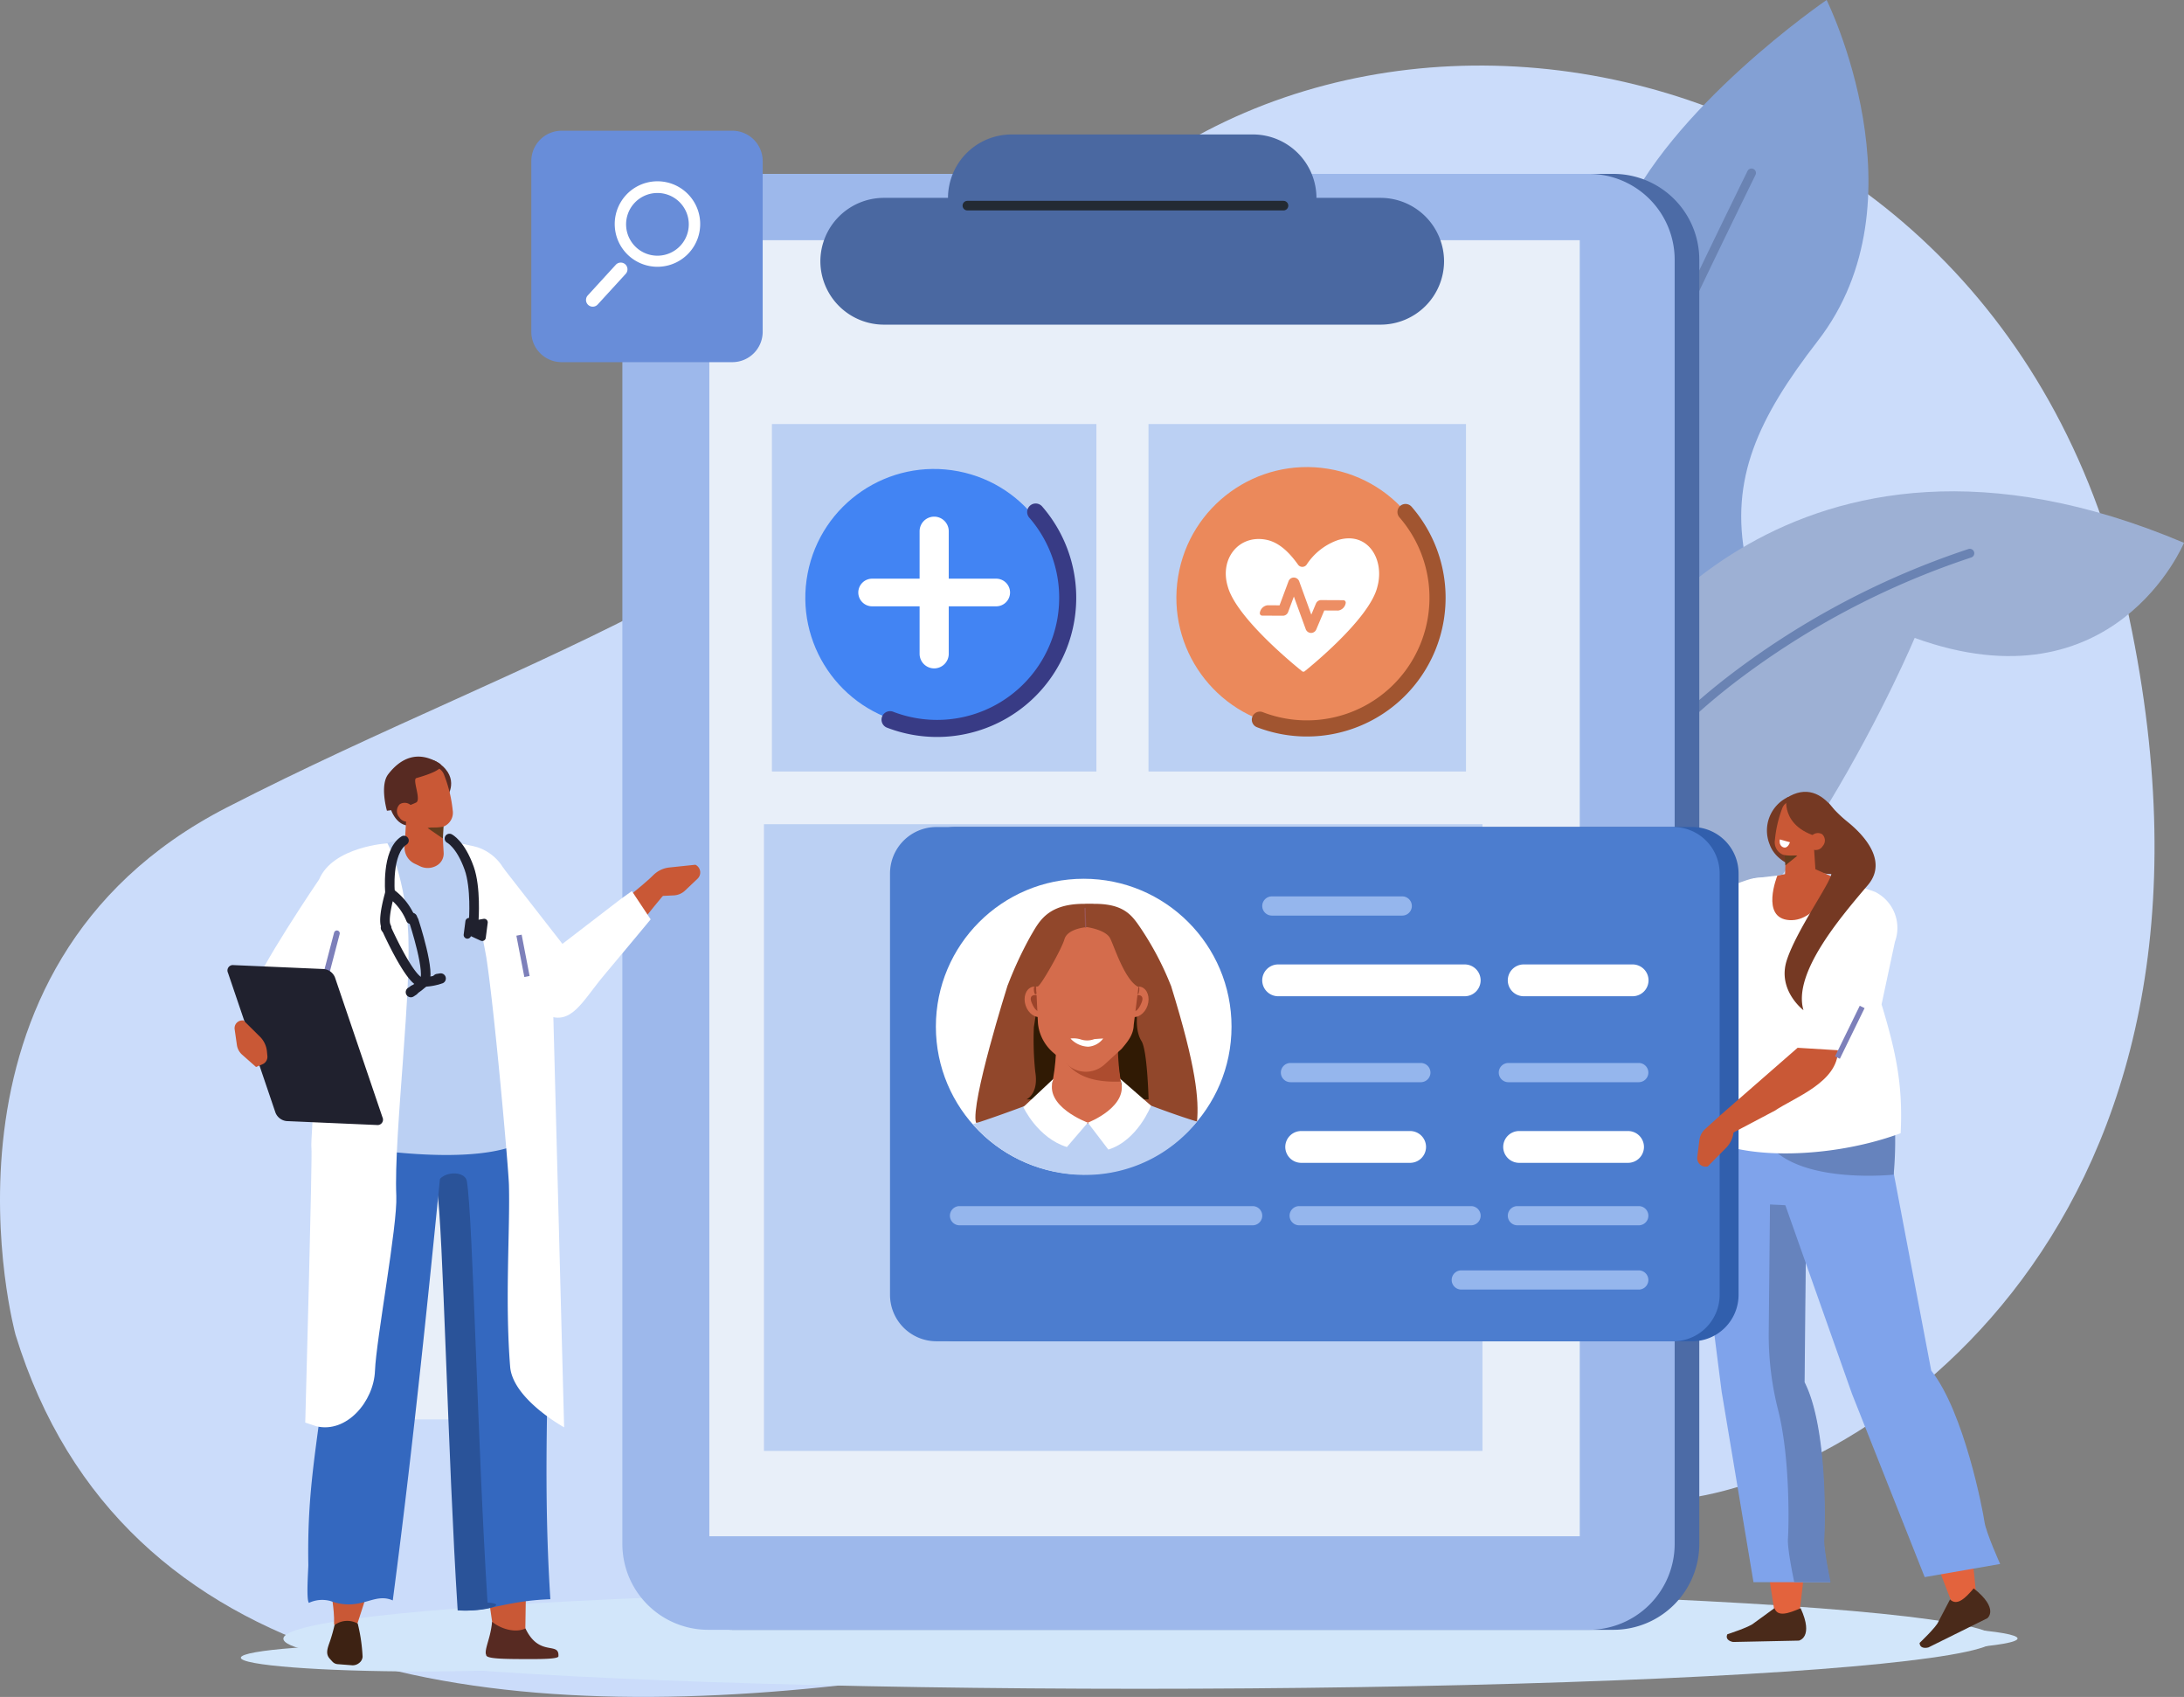 <svg xmlns="http://www.w3.org/2000/svg" width="406.31" height="315.606" viewBox="0 0 406.31 315.606">
  <rect x="0" y="0" width="406.31" height="315.606" fill="#808080" stroke="none"/>
  <g id="img-landing-home-idcards" transform="translate(-793.629 -128.57)">
    <g id="image" transform="translate(793.629 88.57)">
      <path id="Path_16727" data-name="Path 16727" d="M796.522,329.352s-18.762-68.25,39.269-98.063,112.263-43.1,146.723-94.161c49.785-73.776,183.244-54.613,207.211,58.748s-49.143,160.5-84.068,164.114S836.075,457.866,796.522,329.352Z" transform="translate(-793.629 -41.091)" fill="#cbdcfa" fill-rule="evenodd"/>
      <g id="Group_28816" data-name="Group 28816" transform="translate(265.405 40)">
        <path id="Path_16728" data-name="Path 16728" d="M1400.255,130.155c-5.488,13.167.3,22.739-20.465,45.506-7.9,8.665-12.665,24.041-15.53,39.762l21.414,42.111c19.911-17.186,40.958-49.976,37.948-64.883-3.023-14.986,2.326-26.362,13.423-40.692,20.19-26.06,1.632-63.39,1.632-63.39S1409.2,108.7,1400.255,130.155Z" transform="translate(-1364.26 -88.57)" fill="#83a0d4"/>
        <path id="Path_16729" data-name="Path 16729" d="M1437.152,156.043a.83.83,0,0,0-1.107.377c-19.1,38.985-35.729,74.455-49.195,115.714l1.061,2.088c13.525-41.846,30.307-77.659,49.618-117.077A.823.823,0,0,0,1437.152,156.043Z" transform="translate(-1376.343 -124.616)" fill="#6a83b3"/>
        <path id="Path_16730" data-name="Path 16730" d="M1417.142,318.625c-5.744,7.414-12.232,20.521-17.972,33.818l18.209,35.809c32.511-19.139,56.357-75.952,56.357-75.952,37.185,13.474,50.1-17.688,50.1-17.688C1449.881,263.343,1417.142,318.625,1417.142,318.625Z" transform="translate(-1382.933 -193.655)" fill="#9db0d4"/>
        <path id="Path_16731" data-name="Path 16731" d="M1490.167,308.063a151.463,151.463,0,0,0-45.609,24.381c-12.958,10.228-22.944,22.028-29.679,35.069q-2.072,4.012-3.73,8.186l1.056,2.074c7.563-19.874,21.014-34.26,33.339-44a149.614,149.614,0,0,1,45.092-24.121.827.827,0,0,0,.563-1.023A.838.838,0,0,0,1490.167,308.063Z" transform="translate(-1389.341 -205.958)" fill="#6a83b3"/>
      </g>
      <ellipse id="Ellipse_787" data-name="Ellipse 787" cx="159.29" cy="9.316" rx="159.29" ry="9.316" transform="translate(52.721 335.464)" fill="#d2e6fa"/>
      <path id="Path_16732" data-name="Path 16732" d="M1232.217,514.892H1068.392a15.972,15.972,0,0,1-15.972-15.972V260.082a15.972,15.972,0,0,1,15.972-15.972h163.825a15.972,15.972,0,0,1,15.972,15.972V498.92A15.978,15.978,0,0,1,1232.217,514.892Z" transform="translate(-932.054 -171.767)" fill="#4c6ba6"/>
      <path id="Path_16733" data-name="Path 16733" d="M1222.367,514.892H1058.542a15.972,15.972,0,0,1-15.972-15.972V260.082a15.972,15.972,0,0,1,15.972-15.972h163.825a15.972,15.972,0,0,1,15.972,15.972V498.92A15.978,15.978,0,0,1,1222.367,514.892Z" transform="translate(-926.785 -171.767)" fill="#9db8eb"/>
      <rect id="Rectangle_3123" data-name="Rectangle 3123" width="161.932" height="241.052" transform="translate(131.966 84.673)" fill="#e8eff9"/>
      <path id="Path_16734" data-name="Path 16734" d="M1229.577,251.921H1184.61a11.827,11.827,0,0,1-11.79-11.79h0a11.827,11.827,0,0,1,11.79-11.791h44.967a11.827,11.827,0,0,1,11.791,11.791h0A11.827,11.827,0,0,1,1229.577,251.921Z" transform="translate(-996.455 -163.332)" fill="#4a68a1"/>
      <path id="Path_16735" data-name="Path 16735" d="M1226.01,277.271h-92.449a11.827,11.827,0,0,1-11.791-11.79h0a11.827,11.827,0,0,1,11.791-11.79h92.449a11.827,11.827,0,0,1,11.791,11.79h0A11.821,11.821,0,0,1,1226.01,277.271Z" transform="translate(-969.149 -176.891)" fill="#4a68a1"/>
      <rect id="Rectangle_3124" data-name="Rectangle 3124" width="133.677" height="116.556" transform="translate(142.124 193.294)" fill="#bbd0f3"/>
      <rect id="Rectangle_3125" data-name="Rectangle 3125" width="79.789" height="11.902" transform="translate(185.076 205.294)" fill="#b1caf3"/>
      <rect id="Rectangle_3126" data-name="Rectangle 3126" width="79.789" height="11.902" transform="translate(185.076 237.196)" fill="#b1caf3"/>
      <rect id="Rectangle_3127" data-name="Rectangle 3127" width="79.789" height="11.902" transform="translate(185.076 269.786)" fill="#b1caf3"/>
      <line id="Line_188" data-name="Line 188" x2="58.808" transform="translate(179.97 78.245)" fill="none" stroke="#232a33" stroke-linecap="round" stroke-linejoin="round" stroke-width="1.787"/>
      <g id="Group_28826" data-name="Group 28826" transform="translate(98.845 64.311)">
        <g id="Group_28823" data-name="Group 28823">
          <path id="Path_16817" data-name="Path 16817" d="M1043.545,269.886H1011.8a5.651,5.651,0,0,1-5.651-5.651V232.491a5.651,5.651,0,0,1,5.651-5.651h31.744a5.651,5.651,0,0,1,5.651,5.651v31.744A5.651,5.651,0,0,1,1043.545,269.886Z" transform="translate(-1006.15 -226.84)" fill="#688dd9"/>
        </g>
        <g id="Group_28824" data-name="Group 28824" transform="translate(15.516 9.405)">
          <path id="Path_16818" data-name="Path 16818" d="M1052.738,249.065a7.95,7.95,0,1,0,.67,11.223A7.948,7.948,0,0,0,1052.738,249.065Zm-.916,9.874a5.832,5.832,0,1,1-.493-8.232A5.834,5.834,0,0,1,1051.822,258.939Z" transform="translate(-1039.51 -247.061)" fill="#fff"/>
        </g>
        <g id="Group_28825" data-name="Group 28825" transform="translate(10.176 24.529)">
          <path id="Path_16819" data-name="Path 16819" d="M1028.434,287.449h0a1.255,1.255,0,0,1-.079-1.767l5.214-5.7a1.255,1.255,0,0,1,1.768-.079h0a1.255,1.255,0,0,1,.079,1.767l-5.214,5.7A1.251,1.251,0,0,1,1028.434,287.449Z" transform="translate(-1028.028 -279.578)" fill="#fff"/>
        </g>
      </g>
      <g id="Group_28910" data-name="Group 28910" transform="translate(165.579 187.268)">
        <g id="Group_28827" data-name="Group 28827" transform="translate(143.36 15.958)">
          <path id="Path_16820" data-name="Path 16820" d="M1479.943,529.13s1.516-4.432-4.8-3.484c-2.26.339-14.046,5.437-17.283,7.07l3.777,10.186,12.712-6.879Z" transform="translate(-1457.86 -525.514)" fill="#fff" fill-rule="evenodd"/>
        </g>
        <g id="Group_28828" data-name="Group 28828" transform="translate(141.677 154.935)">
          <path id="Path_16821" data-name="Path 16821" d="M1454.24,826.855c0,1.4,15.242,2.535,34.046,2.535s34.046-1.135,34.046-2.535-15.242-2.535-34.046-2.535S1454.24,825.455,1454.24,826.855Z" transform="translate(-1454.24 -824.32)" fill="#d2e6fa" fill-rule="evenodd"/>
        </g>
        <g id="Group_28829" data-name="Group 28829" transform="translate(151.551 68.253)">
          <path id="Path_16822" data-name="Path 16822" d="M1493.046,722.735s4.609-30.809-1.344-42.995l3.247-41.79-19.479,1.344,13.125,83.687Z" transform="translate(-1475.47 -637.95)" fill="#e3633d" fill-rule="evenodd"/>
        </g>
        <g id="Group_28830" data-name="Group 28830" transform="translate(155.657 151.828)">
          <path id="Path_16823" data-name="Path 16823" d="M1493.182,817.64l-3.865,2.814c-.758.7-4.907,2.047-4.907,2.047h0c-.414.865.4,1.321,1.079,1.432l12.237-.256s2.828-.586.321-6.032C1495.815,818.631,1493.759,819.333,1493.182,817.64Z" transform="translate(-1484.297 -817.64)" fill="#4a2a1a" fill-rule="evenodd"/>
        </g>
        <g id="Group_28831" data-name="Group 28831" transform="translate(150.202 75.02)">
          <path id="Path_16824" data-name="Path 16824" d="M1472.57,653.607l4.507,35.39,5.93,35.479h14.256s-1.33-6.167-1.172-8.125.674-20.525-3.67-29.065l.344-34.785Z" transform="translate(-1472.57 -652.5)" fill="#7fa3eb" fill-rule="evenodd"/>
        </g>
        <g id="Group_28832" data-name="Group 28832" transform="translate(163.469 75.02)">
          <path id="Path_16825" data-name="Path 16825" d="M1507.771,687.285l.344-34.785-6.767.372-.251,25.474a56.591,56.591,0,0,0,1.772,14.2c2.312,9.27,1.935,22.186,1.809,23.8-.158,1.958,1.172,8.125,1.172,8.125h6.763s-1.33-6.167-1.172-8.125S1512.116,695.83,1507.771,687.285Z" transform="translate(-1501.095 -652.5)" fill="#6683bd" fill-rule="evenodd"/>
        </g>
        <g id="Group_28833" data-name="Group 28833" transform="translate(166.779 66.351)">
          <path id="Path_16826" data-name="Path 16826" d="M1543.591,718.087s-2.13-31.274-10.632-42.316l-5.851-41.911-18.9,4.67,31.055,80.557Z" transform="translate(-1508.21 -633.86)" fill="#e3633d" fill-rule="evenodd"/>
        </g>
        <g id="Group_28834" data-name="Group 28834" transform="translate(191.532 148.149)">
          <path id="Path_16827" data-name="Path 16827" d="M1567.1,811.79l-2.181,4.172c-.363.949-3.484,3.921-3.484,3.921h0c.032.953.977,1.019,1.651.828l10.958-5.428s2.284-1.725-2.54-5.553C1569.946,811.563,1568.416,813.065,1567.1,811.79Z" transform="translate(-1561.43 -809.73)" fill="#4a2a1a" fill-rule="evenodd"/>
        </g>
        <g id="Group_28835" data-name="Group 28835" transform="translate(166.165 69.723)">
          <path id="Path_16828" data-name="Path 16828" d="M1506.89,647.142l12.8,36.209,13.525,34.092L1547.252,715s-2.646-5.874-2.916-7.842-3.777-20.423-9.907-28.13l-7.209-37.916Z" transform="translate(-1506.89 -641.11)" fill="#7fa3eb" fill-rule="evenodd"/>
        </g>
        <g id="Group_28836" data-name="Group 28836" transform="translate(149.861 47.542)">
          <path id="Path_16829" data-name="Path 16829" d="M1501.4,593.42l-26.623,2.028c-4.33,1.591-2.6,26.558-2.6,26.558l17.507.809c8.135-.172,17.753,6.209,18.762-7.344C1509.6,599.983,1501.4,593.42,1501.4,593.42Z" transform="translate(-1471.836 -593.42)" fill="#7fa3eb" fill-rule="evenodd"/>
        </g>
        <g id="Group_28837" data-name="Group 28837" transform="translate(163.3 63.313)">
          <path id="Path_16830" data-name="Path 16830" d="M1524.144,635.218s-17.665,1.9-23.414-5.856l23.683-2.032A69.012,69.012,0,0,1,1524.144,635.218Z" transform="translate(-1500.73 -627.33)" fill="#6683bd" fill-rule="evenodd"/>
        </g>
        <g id="Group_28838" data-name="Group 28838" transform="translate(163.129 0.952)">
          <path id="Path_16831" data-name="Path 16831" d="M1504.352,493.25a6.885,6.885,0,0,0-3.47,8.837c2.237,6.251,14.428,5.553,14.428,5.553S1507.166,495.794,1504.352,493.25Z" transform="translate(-1500.362 -493.25)" fill="#753923" fill-rule="evenodd"/>
        </g>
        <g id="Group_28839" data-name="Group 28839" transform="translate(149.221 14.951)">
          <path id="Path_16832" data-name="Path 16832" d="M1481.883,524.49l9.758-1.14,2.674.107,10.172,3.549a7.48,7.48,0,0,1,3.707,9.279l-2.488,11.642c2.646,8.781,4.009,14.935,3.549,23.972-14.423,5.353-34.241,5.093-38.795-1.526C1471.227,552.28,1474.86,536.131,1481.883,524.49Z" transform="translate(-1470.46 -523.35)" fill="#fff" fill-rule="evenodd"/>
        </g>
        <g id="Group_28840" data-name="Group 28840" transform="translate(166.479 6.547)">
          <path id="Path_16833" data-name="Path 16833" d="M1507.838,507.764s-.149,3.874-.27,7.079a2.364,2.364,0,0,0,1.112,2.1,2.313,2.313,0,0,0,2.363.042c.242-.135.479-.27.7-.4a3.056,3.056,0,0,0,1.54-2.856c-.2-3-.549-8.456-.549-8.456l-4.9,2.484Z" transform="translate(-1507.566 -505.28)" fill="#c95836" fill-rule="evenodd"/>
        </g>
        <g id="Group_28841" data-name="Group 28841" transform="translate(166.435 11.482)">
          <path id="Path_16834" data-name="Path 16834" d="M1507.47,515.89l.139,2.2,2.214-1.791Z" transform="translate(-1507.47 -515.89)" fill="#633c1d" fill-rule="evenodd"/>
        </g>
        <g id="Group_28842" data-name="Group 28842" transform="translate(164.141 14.221)">
          <path id="Path_16835" data-name="Path 16835" d="M1503.474,523.157s-3.2,7.916,2.237,8.265,8.409-7.879,8.409-7.879l-3.967-1.763Z" transform="translate(-1502.539 -521.78)" fill="#c95836"/>
        </g>
        <g id="Group_28843" data-name="Group 28843" transform="translate(164.607 1.633)">
          <path id="Path_16836" data-name="Path 16836" d="M1512.55,498.48a2.059,2.059,0,0,0-1.363-2.558c-1.149-.344-2.6-.781-3.744-1.126a2.168,2.168,0,0,0-2.535,1.386,22.407,22.407,0,0,0-1.353,5.907,2.489,2.489,0,0,0,1.511,2.688c1.149.344,4.921.274,5.87-1.7a29.715,29.715,0,0,0,1.614-4.6Z" transform="translate(-1503.542 -494.714)" fill="#c95836" fill-rule="evenodd"/>
        </g>
        <g id="Group_28844" data-name="Group 28844" transform="translate(166.718)">
          <path id="Path_16837" data-name="Path 16837" d="M1516.945,500.151s1.163-4.228-.3-6.074c-1.963-2.479-4.833-4.074-8.5-1.721,0,0-1.4,6.6,8.8,7.8Z" transform="translate(-1508.08 -491.204)" fill="#753923" fill-rule="evenodd"/>
        </g>
        <g id="Group_28845" data-name="Group 28845" transform="translate(165.505 8.854)">
          <path id="Path_16838" data-name="Path 16838" d="M1505.508,510.24l1.879.526s-.391,1.288-1.27.926S1505.508,510.24,1505.508,510.24Z" transform="translate(-1505.471 -510.24)" fill="#fff" fill-rule="evenodd"/>
        </g>
        <g id="Group_28846" data-name="Group 28846" transform="translate(154.984 24.785)">
          <path id="Path_16839" data-name="Path 16839" d="M1483.079,549.346a.236.236,0,0,1-.079-.014.226.226,0,0,1-.135-.288l1.628-4.4a.225.225,0,1,1,.423.154l-1.628,4.4A.215.215,0,0,1,1483.079,549.346Z" transform="translate(-1482.851 -544.491)" fill="#9084b3"/>
        </g>
        <g id="Group_28847" data-name="Group 28847" transform="translate(166.43 2.045)">
          <path id="Path_16840" data-name="Path 16840" d="M1516.153,496.246a23.693,23.693,0,0,0,2.977,2.86c2.609,2.093,7.772,7.139,3.814,11.8-5.158,6.065-14.009,16.414-11.977,23.265,0,0-4.925-3.712-3.1-9.307s8.088-14.293,8.293-16.056-4.125-12.172-4.125-12.172l3.558-1.033Z" transform="translate(-1507.459 -495.6)" fill="#753923"/>
        </g>
        <g id="Group_28848" data-name="Group 28848" transform="translate(170.927 7.656)">
          <path id="Path_16841" data-name="Path 16841" d="M1519.729,510.09a1.54,1.54,0,0,1-2.107.526,1.579,1.579,0,0,1-.112-2.191,1.54,1.54,0,0,1,2.107-.526A1.574,1.574,0,0,1,1519.729,510.09Z" transform="translate(-1517.128 -507.665)" fill="#c95836" fill-rule="evenodd"/>
        </g>
        <g id="Group_28907" data-name="Group 28907" transform="translate(0 6.547)">
          <g id="Group_28849" data-name="Group 28849" transform="translate(3.521)">
            <path id="Path_16842" data-name="Path 16842" d="M1302.928,600.925H1165.814a8.637,8.637,0,0,1-8.614-8.614V513.894a8.637,8.637,0,0,1,8.614-8.614h137.114a8.637,8.637,0,0,1,8.614,8.614v78.417A8.64,8.64,0,0,1,1302.928,600.925Z" transform="translate(-1157.2 -505.28)" fill="#315fad"/>
          </g>
          <g id="Group_28850" data-name="Group 28850" transform="translate(100.929 57.72)" opacity="0.57">
            <path id="Path_16843" data-name="Path 16843" d="M1366.63,631.724a2.344,2.344,0,1,0,2.344-2.344A2.343,2.343,0,0,0,1366.63,631.724Z" transform="translate(-1366.63 -629.38)" fill="#fff"/>
          </g>
          <g id="Group_28851" data-name="Group 28851">
            <path id="Path_16844" data-name="Path 16844" d="M1295.358,600.925H1158.244a8.637,8.637,0,0,1-8.614-8.614V513.894a8.637,8.637,0,0,1,8.614-8.614h137.114a8.637,8.637,0,0,1,8.614,8.614v78.417A8.64,8.64,0,0,1,1295.358,600.925Z" transform="translate(-1149.63 -505.28)" fill="#4c7dcf"/>
          </g>
          <g id="Group_28852" data-name="Group 28852" transform="translate(11.144 70.506)">
            <path id="Path_16845" data-name="Path 16845" d="M1229.91,660.442h-54.534a1.793,1.793,0,0,1-1.786-1.786h0a1.793,1.793,0,0,1,1.786-1.786h54.534a1.793,1.793,0,0,1,1.786,1.786h0A1.793,1.793,0,0,1,1229.91,660.442Z" transform="translate(-1173.59 -656.87)" fill="#95b6ed"/>
          </g>
          <g id="Group_28853" data-name="Group 28853" transform="translate(69.245 25.558)">
            <path id="Path_16846" data-name="Path 16846" d="M1336.184,566.146h-34.716a2.966,2.966,0,0,1-2.958-2.958h0a2.966,2.966,0,0,1,2.958-2.958h34.716a2.966,2.966,0,0,1,2.958,2.958h0A2.963,2.963,0,0,1,1336.184,566.146Z" transform="translate(-1298.51 -560.23)" fill="#fff"/>
          </g>
          <g id="Group_28854" data-name="Group 28854" transform="translate(114.928 25.558)">
            <path id="Path_16847" data-name="Path 16847" d="M1419.958,566.146h-20.269a2.966,2.966,0,0,1-2.958-2.958h0a2.965,2.965,0,0,1,2.958-2.958h20.269a2.966,2.966,0,0,1,2.958,2.958h0A2.966,2.966,0,0,1,1419.958,566.146Z" transform="translate(-1396.73 -560.23)" fill="#fff"/>
          </g>
          <g id="Group_28855" data-name="Group 28855" transform="translate(72.706 43.888)">
            <path id="Path_16848" data-name="Path 16848" d="M1332,603.212h-24.26a1.792,1.792,0,0,1-1.786-1.786h0a1.792,1.792,0,0,1,1.786-1.786H1332a1.792,1.792,0,0,1,1.786,1.786h0A1.792,1.792,0,0,1,1332,603.212Z" transform="translate(-1305.95 -599.64)" fill="#95b6ed"/>
          </g>
          <g id="Group_28856" data-name="Group 28856" transform="translate(74.334 70.506)">
            <path id="Path_16849" data-name="Path 16849" d="M1343.212,660.442h-31.976a1.792,1.792,0,0,1-1.786-1.786h0a1.792,1.792,0,0,1,1.786-1.786h31.976a1.792,1.792,0,0,1,1.786,1.786h0A1.792,1.792,0,0,1,1343.212,660.442Z" transform="translate(-1309.45 -656.87)" fill="#95b6ed"/>
          </g>
          <g id="Group_28857" data-name="Group 28857" transform="translate(114.928 70.506)">
            <path id="Path_16850" data-name="Path 16850" d="M1421.1,660.442h-22.581a1.793,1.793,0,0,1-1.786-1.786h0a1.793,1.793,0,0,1,1.786-1.786H1421.1a1.793,1.793,0,0,1,1.786,1.786h0A1.793,1.793,0,0,1,1421.1,660.442Z" transform="translate(-1396.73 -656.87)" fill="#95b6ed"/>
          </g>
          <g id="Group_28858" data-name="Group 28858" transform="translate(104.491 82.459)">
            <path id="Path_16851" data-name="Path 16851" d="M1409.094,686.142h-33.018a1.793,1.793,0,0,1-1.786-1.786h0a1.793,1.793,0,0,1,1.786-1.786h33.018a1.793,1.793,0,0,1,1.786,1.786h0A1.79,1.79,0,0,1,1409.094,686.142Z" transform="translate(-1374.29 -682.57)" fill="#95b6ed"/>
          </g>
          <g id="Group_28859" data-name="Group 28859" transform="translate(73.534 56.543)">
            <path id="Path_16852" data-name="Path 16852" d="M1330.958,632.766h-20.27a2.966,2.966,0,0,1-2.958-2.958h0a2.966,2.966,0,0,1,2.958-2.958h20.27a2.966,2.966,0,0,1,2.958,2.958h0A2.966,2.966,0,0,1,1330.958,632.766Z" transform="translate(-1307.73 -626.85)" fill="#fff"/>
          </g>
          <g id="Group_28860" data-name="Group 28860" transform="translate(113.249 43.888)">
            <path id="Path_16853" data-name="Path 16853" d="M1419.166,603.212h-24.26a1.792,1.792,0,0,1-1.786-1.786h0a1.792,1.792,0,0,1,1.786-1.786h24.26a1.792,1.792,0,0,1,1.786,1.786h0A1.792,1.792,0,0,1,1419.166,603.212Z" transform="translate(-1393.12 -599.64)" fill="#95b6ed"/>
          </g>
          <g id="Group_28861" data-name="Group 28861" transform="translate(114.077 56.543)">
            <path id="Path_16854" data-name="Path 16854" d="M1418.128,632.766h-20.269a2.966,2.966,0,0,1-2.958-2.958h0a2.966,2.966,0,0,1,2.958-2.958h20.269a2.966,2.966,0,0,1,2.958,2.958h0A2.966,2.966,0,0,1,1418.128,632.766Z" transform="translate(-1394.9 -626.85)" fill="#fff"/>
          </g>
          <g id="Group_28905" data-name="Group 28905" transform="translate(8.53 9.623)">
            <g id="Group_28862" data-name="Group 28862">
              <circle id="Ellipse_791" data-name="Ellipse 791" cx="27.502" cy="27.502" r="27.502" fill="#fff"/>
            </g>
            <g id="Group_28863" data-name="Group 28863" transform="translate(7.354 9.818)">
              <path id="Path_16855" data-name="Path 16855" d="M1189.748,557.173s-6.9,21.851-5.86,25.465l8.809.1,20.055.763,12.26-1.074c.363-4.088-.107-10-4.837-25.251L1204.5,547.08Z" transform="translate(-1183.781 -547.08)" fill="#91472b"/>
            </g>
            <g id="Group_28864" data-name="Group 28864" transform="translate(6.856 40.746)">
              <path id="Path_16856" data-name="Path 16856" d="M1224.44,617.992c-3.177-.963-6.7-2.256-9.553-3.339l-.963-.363-.921-.623a.523.523,0,0,0-.809.354,9.258,9.258,0,0,1-7.939,4.288h-.3a8.867,8.867,0,0,1-7.7-4.288.524.524,0,0,0-.809-.354l-.921.623-.963.363c-2.642,1-7.581,2.809-10.851,3.832a27.856,27.856,0,0,0,21.418,9.423A26.619,26.619,0,0,0,1224.44,617.992Z" transform="translate(-1182.71 -613.576)" fill="#bbd0f3"/>
            </g>
            <g id="Group_28865" data-name="Group 28865" transform="translate(16.842 21.917)">
              <path id="Path_16857" data-name="Path 16857" d="M1204.18,592.221s2.34-1,1.647-5.153a57.36,57.36,0,0,1-.256-8.344c.521-3,.563-5.428,2.037-5.6,2.819-.316,17.442,1.554,17.442,1.554s-1.019,4.214.549,6.7c1.083,1.716,1.312,10.837,1.312,10.837h-22.73Z" transform="translate(-1204.18 -573.092)" fill="#301a04"/>
            </g>
            <g id="Group_28866" data-name="Group 28866" transform="translate(35.615 20.059)">
              <path id="Path_16858" data-name="Path 16858" d="M1245.067,571.689c-.512,1.521-.949,2.591.209,2.981s2.516-.526,3.028-2.047-.014-3.07-1.177-3.46S1245.579,570.168,1245.067,571.689Z" transform="translate(-1244.543 -569.097)" fill="#d46c4c"/>
            </g>
            <g id="Group_28867" data-name="Group 28867" transform="translate(36.99 21.626)">
              <path id="Path_16859" data-name="Path 16859" d="M1247.8,572.487s1.66-.293.981,1.381-1.279,1.6-1.279,1.6Z" transform="translate(-1247.5 -572.468)" fill="#9c442a"/>
            </g>
            <g id="Group_28868" data-name="Group 28868" transform="translate(37.264 20.052)">
              <path id="Path_16860" data-name="Path 16860" d="M1248.652,569.262a.223.223,0,0,0-.107-.144.236.236,0,0,0-.326.079.275.275,0,0,0-.028.181c-.009-.065,0,0,0,.014s0,.042,0,.06c0,.037,0,.07,0,.107,0,.079,0,.154-.009.233,0,.037-.009.07-.014.107h0a.017.017,0,0,1,0,.014c0,.019-.009.042-.014.06a1.974,1.974,0,0,1-.06.223.238.238,0,0,0,.456.139A2.394,2.394,0,0,0,1248.652,569.262Z" transform="translate(-1248.089 -569.082)" fill="#9c442a"/>
            </g>
            <g id="Group_28869" data-name="Group 28869" transform="translate(16.506 20.059)">
              <path id="Path_16861" data-name="Path 16861" d="M1206.892,571.689c.512,1.521.949,2.591-.209,2.981s-2.516-.526-3.028-2.047.014-3.07,1.177-3.46S1206.38,570.168,1206.892,571.689Z" transform="translate(-1203.459 -569.097)" fill="#d46c4c"/>
            </g>
            <g id="Group_28870" data-name="Group 28870" transform="translate(17.646 21.626)">
              <path id="Path_16862" data-name="Path 16862" d="M1207.054,572.487s-1.661-.293-.981,1.381,1.279,1.6,1.279,1.6Z" transform="translate(-1205.909 -572.468)" fill="#9c442a"/>
            </g>
            <g id="Group_28871" data-name="Group 28871" transform="translate(18.229 20.052)">
              <path id="Path_16863" data-name="Path 16863" d="M1207.185,569.262a.224.224,0,0,1,.107-.144.236.236,0,0,1,.326.079.275.275,0,0,1,.028.181c.009-.065,0,0,0,.014s0,.042,0,.06c0,.037,0,.07,0,.107,0,.079,0,.154.009.233,0,.037.009.07.014.107h0a.017.017,0,0,0,0,.014c0,.019.009.042.014.06a2,2,0,0,0,.06.223.243.243,0,0,1-.158.3.245.245,0,0,1-.3-.158A2.394,2.394,0,0,1,1207.185,569.262Z" transform="translate(-1207.164 -569.082)" fill="#9c442a"/>
            </g>
            <g id="Group_28872" data-name="Group 28872" transform="translate(19.362 25.59)">
              <path id="Path_16864" data-name="Path 16864" d="M1226.986,599.278q-8,3.209-17.386-.033c4.028-5.693,2.926-18.255,2.926-18.255l11.6.023S1222.674,592.311,1226.986,599.278Z" transform="translate(-1209.6 -580.99)" fill="#d46c4c"/>
            </g>
            <g id="Group_28873" data-name="Group 28873" transform="translate(22.725 30.958)">
              <path id="Path_16865" data-name="Path 16865" d="M1216.83,592.99c1.5,3.833,4.312,6.6,11.679,6.3a43.34,43.34,0,0,1-.544-6.763Z" transform="translate(-1216.83 -592.53)" fill="#ad4c2f"/>
            </g>
            <g id="Group_28874" data-name="Group 28874" transform="translate(18.358 6.835)">
              <path id="Path_16866" data-name="Path 16866" d="M1223.644,565.458l-3.242,2.972a5.229,5.229,0,0,1-3.544,1.293h0a5.218,5.218,0,0,1-3.507-1.5l-2.33-1.967a8.35,8.35,0,0,1-2.7-4.186,7.9,7.9,0,0,1-.256-1.474l-.623-12.846a7.023,7.023,0,0,1,6.953-7.079l6.5.167a7.024,7.024,0,0,1,6.586,7.423l-1.591,12.763C1225.844,562.816,1224.816,564.072,1223.644,565.458Z" transform="translate(-1207.44 -540.665)" fill="#d46c4c"/>
            </g>
            <g id="Group_28898" data-name="Group 28898" transform="translate(36.971 24.772)">
              <path id="Path_16890" data-name="Path 16890" d="M1247.46,579.23" transform="translate(-1247.46 -579.23)" fill="#fad6b6"/>
            </g>
            <g id="Group_28899" data-name="Group 28899" transform="translate(25.041 29.68)">
              <path id="Path_16891" data-name="Path 16891" d="M1221.81,589.819a4.7,4.7,0,0,0,3.3,1.521,3.822,3.822,0,0,0,2.791-1.526s-1.144.056-1.679.121a3.714,3.714,0,0,1-2.507.046A4.581,4.581,0,0,0,1221.81,589.819Z" transform="translate(-1221.81 -589.784)" fill="#fff"/>
            </g>
            <g id="Group_28900" data-name="Group 28900" transform="translate(16.269 37.204)">
              <path id="Path_16892" data-name="Path 16892" d="M1208.559,605.96l-5.609,5.26s2.646,5.739,8.107,7.432l3.893-4.535S1206.592,611.072,1208.559,605.96Z" transform="translate(-1202.95 -605.96)" fill="#fff"/>
            </g>
            <g id="Group_28901" data-name="Group 28901" transform="translate(28.269 37.204)">
              <path id="Path_16893" data-name="Path 16893" d="M1234.764,605.96l5.749,5s-2.488,6.47-7.944,8.163l-3.818-5S1236.727,611.072,1234.764,605.96Z" transform="translate(-1228.75 -605.96)" fill="#fff"/>
            </g>
            <g id="Group_28902" data-name="Group 28902" transform="translate(27.725 4.664)">
              <path id="Path_16894" data-name="Path 16894" d="M1227.719,540.306c-.1-.042,3.707.419,4.563,2.116.777,1.549,2.637,7.525,5.112,8.972l6.2-.149a56.18,56.18,0,0,0-5.9-11.111c-1.609-2.312-3.321-4.567-10.121-4.065Z" transform="translate(-1227.58 -535.998)" fill="#91472b"/>
            </g>
            <g id="Group_28903" data-name="Group 28903" transform="translate(13.321 4.662)">
              <path id="Path_16895" data-name="Path 16895" d="M1211.359,540.332s-3.6.223-4.163,2.284c-.451,1.674-4.447,8.772-4.981,8.758l-5.6-.13a71.371,71.371,0,0,1,4.326-9.307c1.642-2.753,3.256-6.493,11.693-5.874Z" transform="translate(-1196.61 -535.994)" fill="#91472b"/>
            </g>
            <g id="Group_28904" data-name="Group 28904" transform="translate(27.641 5.4)">
              <path id="Path_16896" data-name="Path 16896" d="M1227.623,541.264a.112.112,0,0,1-.112-.107l-.112-3.46a.117.117,0,0,1,.107-.116h0a.112.112,0,0,1,.112.107l.112,3.46a.117.117,0,0,1-.112.116Z" transform="translate(-1227.4 -537.58)" fill="#955"/>
            </g>
          </g>
          <g id="Group_28906" data-name="Group 28906" transform="translate(69.25 12.902)">
            <path id="Path_16897" data-name="Path 16897" d="M1324.566,536.592h-24.26a1.792,1.792,0,0,1-1.786-1.786h0a1.792,1.792,0,0,1,1.786-1.786h24.26a1.792,1.792,0,0,1,1.786,1.786h0A1.792,1.792,0,0,1,1324.566,536.592Z" transform="translate(-1298.52 -533.02)" fill="#95b6ed"/>
          </g>
        </g>
        <g id="Group_28908" data-name="Group 28908" transform="translate(154.551 47.607)">
          <path id="Path_16898" data-name="Path 16898" d="M1503.724,594.02c0,5.939-8.07,8.767-11.749,11.237l-10.037,5.293-.019-4.507,14.3-12.484Z" transform="translate(-1481.92 -593.56)" fill="#c95836" fill-rule="evenodd"/>
        </g>
        <g id="Group_28909" data-name="Group 28909" transform="translate(150.171 60.086)">
          <path id="Path_16899" data-name="Path 16899" d="M1476.887,620.39l-2.921,2.646a3.287,3.287,0,0,0-1.056,2.032l-.4,3.167a1.592,1.592,0,0,0,1.953,1.744h0l3.484-3.535a4.961,4.961,0,0,0,1.339-3.107l.158-2.028Z" transform="translate(-1472.502 -620.39)" fill="#c95836"/>
        </g>
      </g>
      <g id="Group_28913" data-name="Group 28913" transform="translate(42.336 180.72)">
        <rect id="Rectangle_3128" data-name="Rectangle 3128" width="30.897" height="47.706" transform="translate(24.063 75.564)" fill="#e8eff9"/>
        <path id="Path_16900" data-name="Path 16900" d="M889.959,834.457c-.135,1.423,14.879,2.577,33.539,2.577s33.9-1.153,34.032-2.577-14.879-2.577-33.539-2.577S890.094,833.038,889.959,834.457Z" transform="translate(-887.491 -666.88)" fill="#d2e6fa" fill-rule="evenodd"/>
        <path id="Path_16901" data-name="Path 16901" d="M995.52,803.84,988.06,805l1.33,9.223a.177.177,0,0,0,.172.163q2.253.14,4.507.251a2.156,2.156,0,0,0,1.288-.214Z" transform="translate(-939.965 -651.882)" fill="#c95836"/>
        <path id="Path_16902" data-name="Path 16902" d="M988,829.243c-.074.74,3.27.777,7.856.777,1.47,0,5.521.047,5.577-.5.209-2.879-3.553.233-6.135-5.2-1.846.93-4.674.065-6.2-1.246a17.869,17.869,0,0,1-.484,2.688C988.256,827.173,987.674,828.7,988,829.243Z" transform="translate(-939.881 -662.173)" fill="#572a22"/>
        <path id="Path_16903" data-name="Path 16903" d="M944.583,629.908c2.219-2.414,10.6-3.544,11.135-.256,1.126,6.828,2,49.674,3.842,78.348,5.414.3,8.4-1.758,16.883-2.079-1.986-30.934,1.023-51.446-1.144-85.236-8.553.828-13.488-9.577-22.041-8.749a20.472,20.472,0,0,0-5.381,2.335,4.354,4.354,0,0,0-1.093,3.074C946.5,621.717,942.5,626.164,944.583,629.908Z" transform="translate(-916.39 -549.209)" fill="#3468bf"/>
        <path id="Path_16904" data-name="Path 16904" d="M973.947,645.265c1.126,6.828,2,49.674,3.842,78.348,4.014.223-.149,1.758-5.558,1.456-1.837-28.674-2.716-71.515-3.842-78.348C967.849,643.428,973.556,642.865,973.947,645.265Z" transform="translate(-929.423 -566.273)" fill="#2a5399"/>
        <path id="Path_16905" data-name="Path 16905" d="M925.22,804.38c.028.033.056.06.377.391-.079,3.619.651,4.991.572,8.609,1.553.116,2.293,2.461,3.851,2.544.437.023-.047-1.991.33-2.27l3.158-9.735Z" transform="translate(-906.352 -651.924)" fill="#c95836"/>
        <path id="Path_16906" data-name="Path 16906" d="M942.963,607.684c-3.112,31.716-6.228,63.445-10.479,95.673-3.567-1.586-5.9,2.158-11.577.116a5.8,5.8,0,0,0-4.019.339c-.544-.558-.1-6.307-.112-7.111-.233-13.7,1.456-21.214,3.27-36.218.833-21.53.2-36.218,2.316-53.813,7.646.047,12.818,1.158,20.451,1.4.112,0,.223.009.335.019C943.255,608.168,943.362,608.251,942.963,607.684Z" transform="translate(-901.751 -546.417)" fill="#3468bf"/>
        <path id="Path_16907" data-name="Path 16907" d="M930.182,823.238a32.085,32.085,0,0,1,.9,6.158,1.584,1.584,0,0,1-.619,1.144,1.9,1.9,0,0,1-1.307.451l-2.674-.209a1.475,1.475,0,0,1-1-.456l-.5-.549c-.828-.916-.456-1.884.028-3.247a29.578,29.578,0,0,0,.851-3.023A3.992,3.992,0,0,1,930.182,823.238Z" transform="translate(-905.961 -661.986)" fill="#3d2213" fill-rule="evenodd"/>
        <path id="Path_16908" data-name="Path 16908" d="M1022.109,543.91c4.879-6.107,7.246-9.67,12.288-15.688l-1.828-3.7c-11.921,10.563-17.307,11.8-19.6,18.181C1016.565,548.948,1020.672,545.064,1022.109,543.91Z" transform="translate(-953.289 -502.476)" fill="#c95836"/>
        <path id="Path_16909" data-name="Path 16909" d="M1053.021,526.253l3.949-.191a3.287,3.287,0,0,0,2.112-.9l2.321-2.2a1.6,1.6,0,0,0-.4-2.6h0l-4.949.521a4.965,4.965,0,0,0-3.014,1.554l-1.409,1.47Z" transform="translate(-973.968 -500.251)" fill="#c95836"/>
        <path id="Path_16910" data-name="Path 16910" d="M959.05,521.43s1.372,3.139,6.884,8.07c6.967,6.228,15.823,18.5,17.818,19.372,4.716,2.065,6.646-2.53,10.846-7.516s8.563-10.265,8.563-10.265l-3.493-5.256-2.065,1.474-10.856,8.344-11-14.116Z" transform="translate(-924.448 -500.823)" fill="#fff" fill-rule="evenodd"/>
        <path id="Path_16911" data-name="Path 16911" d="M925.015,627.26s17.846-1.154,22.525-1.177L924.918,620.2A55.948,55.948,0,0,0,925.015,627.26Z" transform="translate(-906.152 -553.654)" fill="#728f3b" fill-rule="evenodd"/>
        <path id="Path_16912" data-name="Path 16912" d="M951.426,510.758l-8.014-2-3.084-.093-11.972,3.032a7.9,7.9,0,0,0-4.991,9.684l1.414,12.279c-1.153,10.865-1.1,20.325-1.219,29.255a3.4,3.4,0,0,0,2.907,3.307c11.721,2.065,30.846,3.716,36.13-2.488C963.133,544.241,958.589,523.8,951.426,510.758Z" transform="translate(-905.177 -493.992)" fill="#bbd0f3" fill-rule="evenodd"/>
        <line id="Line_189" data-name="Line 189" x1="1.056" y1="6.181" transform="translate(51.295 28.207)" fill="none" stroke="#4e58ad" stroke-linecap="round" stroke-linejoin="round" stroke-width="2.421"/>
        <path id="Path_16913" data-name="Path 16913" d="M966.707,485.273s2.437-3.386-1.512-6.219-3.572,4.921-3.446,5S966.707,485.273,966.707,485.273Z" transform="translate(-925.853 -477.824)" fill="#572a22" fill-rule="evenodd"/>
        <path id="Path_16914" data-name="Path 16914" d="M949.52,490.927s.963,3.893,3.949,3.609,1.958-8.846,1.958-8.846Z" transform="translate(-919.35 -481.706)" fill="#572a22" fill-rule="evenodd"/>
        <path id="Path_16915" data-name="Path 16915" d="M962.271,495.649s.247,4.316.451,7.893a2.571,2.571,0,0,1-1.381,2.367,3.306,3.306,0,0,1-3,.088c-.312-.149-.609-.293-.9-.428a3.326,3.326,0,0,1-2-3.158c.2-3.349.567-9.442.567-9.442l6.26,2.679Z" transform="translate(-922.516 -485.6)" fill="#c95836" fill-rule="evenodd"/>
        <path id="Path_16916" data-name="Path 16916" d="M967.646,504.6l-.144,2.456L964.66,505.1Z" transform="translate(-927.448 -491.821)" fill="#633c1d" fill-rule="evenodd"/>
        <path id="Path_16917" data-name="Path 16917" d="M952.879,485.247a2.294,2.294,0,0,1,1.484-2.874c1.274-.4,2.884-.912,4.163-1.316a2.416,2.416,0,0,1,2.846,1.507,24.931,24.931,0,0,1,1.6,6.572,2.774,2.774,0,0,1-1.646,3.023c-1.274.4-5.484.381-6.572-1.809a32.845,32.845,0,0,1-1.875-5.1Z" transform="translate(-921.09 -479.175)" fill="#c95836" fill-rule="evenodd"/>
        <path id="Path_16918" data-name="Path 16918" d="M947.778,487.187s-1.363-4.7.237-6.781c2.149-2.8,5.33-4.618,9.46-2.051,0,0,2.214.94-4.219,2.763-.819.233.963,4.046-.047,4.549a17.156,17.156,0,0,1-5.432,1.521Z" transform="translate(-918.129 -477.124)" fill="#572a22" fill-rule="evenodd"/>
        <path id="Path_16919" data-name="Path 16919" d="M952.848,498.283a1.719,1.719,0,0,0,2.358.553,1.766,1.766,0,0,0,.093-2.446,1.719,1.719,0,0,0-2.358-.553A1.757,1.757,0,0,0,952.848,498.283Z" transform="translate(-920.892 -486.987)" fill="#c95836" fill-rule="evenodd"/>
        <path id="Path_16920" data-name="Path 16920" d="M976.1,511.42a137.627,137.627,0,0,1,5.6,21.348c1.549,10.009,4.13,39.246,4.214,42.381.223,8.5-.767,21.283.223,33.781.479,6.032,10.042,11.284,10.042,11.284l-2.033-77.478-8.186-23.693a8.827,8.827,0,0,0-6.8-6.958Z" transform="translate(-933.567 -495.469)" fill="#fff" fill-rule="evenodd"/>
        <path id="Path_16921" data-name="Path 16921" d="M931.018,511.79s2.837,4.977,3.763,15.172c1,11.074-2.619,39.041-2.112,50.418.242,5.442-3.753,26.8-3.967,32.5-.214,5.73-5.279,11.656-10.86,10.349l-2.112-.7s1.381-50.506,1.144-51.167,1.972-29.893,1.972-29.893Z" transform="translate(-901.276 -495.667)" fill="#fff" fill-rule="evenodd"/>
        <path id="Path_16922" data-name="Path 16922" d="M919.287,511.79s-10.13.609-12.707,6.712c0,0-11.744,17.279-12.679,21.544-1.251,5.707,9.256,17.051,9.256,17.051l5.084-6.809-5.088-7.391,15.66-12.846Z" transform="translate(-889.544 -495.667)" fill="#fff"/>
        <path id="Path_16923" data-name="Path 16923" d="M973.41,509.88s2.06,1,3.674,5.544c1.274,3.581.851,9.539.851,9.539" transform="translate(-932.128 -494.645)" fill="none" stroke="#20212e" stroke-linecap="round" stroke-linejoin="round" stroke-width="1.787"/>
        <g id="Group_28911" data-name="Group 28911" transform="translate(28.504 15.607)">
          <path id="Path_16924" data-name="Path 16924" d="M949.566,520.41s-.712-7.628,2.591-9.73" transform="translate(-947.844 -510.68)" fill="none" stroke="#20212e" stroke-linecap="round" stroke-linejoin="round" stroke-width="1.787"/>
          <path id="Path_16925" data-name="Path 16925" d="M952.43,536.5a11.145,11.145,0,0,0-3.87-4.9s-1.27,4.246-.856,5.907" transform="translate(-946.839 -521.87)" fill="none" stroke="#20212e" stroke-linecap="round" stroke-linejoin="round" stroke-width="1.787"/>
          <path id="Path_16926" data-name="Path 16926" d="M947.214,545.374h0a.991.991,0,0,1-1.233-.66h0a.991.991,0,0,1,.661-1.233h0a.991.991,0,0,1,1.233.66h0A.987.987,0,0,1,947.214,545.374Z" transform="translate(-945.939 -528.202)" fill="#20212e"/>
          <path id="Path_16927" data-name="Path 16927" d="M957.554,541.5h0a.991.991,0,0,1-1.233-.661h0a.991.991,0,0,1,.661-1.233h0a.991.991,0,0,1,1.233.661h0A1,1,0,0,1,957.554,541.5Z" transform="translate(-951.469 -526.132)" fill="#20212e"/>
          <path id="Path_16928" data-name="Path 16928" d="M948.41,546.33s4.4,9.791,6.432,9.735a10.957,10.957,0,0,0,3.1-.442" transform="translate(-947.261 -529.749)" fill="none" stroke="#20212e" stroke-linecap="round" stroke-linejoin="round" stroke-width="1.787"/>
          <path id="Path_16929" data-name="Path 16929" d="M968.28,565.7l-.581.093a.956.956,0,0,1-1.093-.8h0a.956.956,0,0,1,.8-1.093l.581-.093a.956.956,0,0,1,1.093.8h0A.954.954,0,0,1,968.28,565.7Z" transform="translate(-956.987 -539.095)" fill="#20212e"/>
          <path id="Path_16930" data-name="Path 16930" d="M959.12,542.71s3.367,10.2,1.833,11.521-1.8,1.335-1.8,1.335" transform="translate(-952.989 -527.813)" fill="none" stroke="#20212e" stroke-linecap="round" stroke-linejoin="round" stroke-width="1.787"/>
          <path id="Path_16931" data-name="Path 16931" d="M957.4,570.648l.493-.321a.958.958,0,0,0,.274-1.321h0a.958.958,0,0,0-1.321-.274l-.493.321a.958.958,0,0,0-.274,1.321h0A.956.956,0,0,0,957.4,570.648Z" transform="translate(-951.281 -541.648)" fill="#20212e"/>
        </g>
        <g id="Group_28912" data-name="Group 28912" transform="translate(43.926 30.015)">
          <path id="Path_16932" data-name="Path 16932" d="M980.42,544.886l2.558,1.167a.663.663,0,0,0,.935-.521l.363-2.8a.665.665,0,0,0-.777-.74l-2.767.488Z" transform="translate(-979.804 -541.833)" fill="#20212e"/>
          <path id="Path_16933" data-name="Path 16933" d="M979.7,545.5h0a.7.7,0,0,0,.777-.6l.321-2.47a.694.694,0,0,0-.6-.777h0a.694.694,0,0,0-.777.6l-.321,2.47A.7.7,0,0,0,979.7,545.5Z" transform="translate(-979.097 -541.657)" fill="#20212e"/>
        </g>
        <line id="Line_190" data-name="Line 190" y1="9.056" x2="2.372" transform="translate(17.966 32.867)" fill="none" stroke="#7d80ba" stroke-linecap="round" stroke-linejoin="round" stroke-width="1.068"/>
        <line id="Line_191" data-name="Line 191" x1="1.479" y1="7.684" transform="translate(54.221 33.211)" fill="none" stroke="#7d80ba" stroke-width="1"/>
        <path id="Path_16934" data-name="Path 16934" d="M895.642,589.507l16.776.73a1.008,1.008,0,0,0,1.051-1.442l-8.828-25.99a2.5,2.5,0,0,0-2.079-1.577l-16.776-.73a1.008,1.008,0,0,0-1.051,1.442l8.828,25.99A2.5,2.5,0,0,0,895.642,589.507Z" transform="translate(-884.653 -521.719)" fill="#20212e"/>
        <path id="Path_16935" data-name="Path 16935" d="M891.448,591.27l-2.6-2.3a2.976,2.976,0,0,1-.963-1.809l-.409-2.87a1.445,1.445,0,0,1,1.665-1.665h0l3.112,3.084a4.506,4.506,0,0,1,1.237,2.777l.07.744a1.5,1.5,0,0,1-.907,1.526Z" transform="translate(-886.152 -533.542)" fill="#c95836"/>
      </g>
      <rect id="Rectangle_3129" data-name="Rectangle 3129" width="60.366" height="64.627" transform="translate(143.607 118.863)" fill="#bbd0f3"/>
      <rect id="Rectangle_3130" data-name="Rectangle 3130" width="59.064" height="64.627" transform="translate(213.667 118.863)" fill="#bbd0f3"/>
      <g id="Group_28920" data-name="Group 28920" transform="translate(215.276 123.291)">
        <circle id="Ellipse_792" data-name="Ellipse 792" cx="24.302" cy="24.302" r="24.302" transform="translate(0 47.977) rotate(-80.782)" fill="#eb895b"/>
        <g id="Group_28915" data-name="Group 28915" transform="translate(12.77 16.835)">
          <g id="Group_28914" data-name="Group 28914">
            <path id="Path_16936" data-name="Path 16936" d="M1304.808,390.164a11.5,11.5,0,0,0-5.842,4.586.977.977,0,0,1-1.591-.019c-1.335-1.865-3.293-4.121-5.944-4.632-5.07-.977-8.651,3.526-7.149,8.623,1.614,6.209,13.944,15.911,13.944,15.911h.3s12.13-9.581,13.609-15.776C1313.533,393.778,1310.366,388.48,1304.808,390.164Z" transform="translate(-1283.937 -389.845)" fill="#fff"/>
          </g>
        </g>
        <g id="Group_28919" data-name="Group 28919" transform="translate(19.111 24.125)">
          <g id="Group_28918" data-name="Group 28918">
            <g id="Group_28917" data-name="Group 28917">
              <g id="Group_28916" data-name="Group 28916">
                <path id="Path_16937" data-name="Path 16937" d="M1307.1,415.822h-.037a1.072,1.072,0,0,1-.968-.716l-2.2-6.046-1.074,2.884a1.035,1.035,0,0,1-.981.679l-3.8-.019a.448.448,0,0,1-.479-.484h0a1.658,1.658,0,0,1,1.409-1.442l2.26.009,1.674-4.488a1.04,1.04,0,0,1,.981-.679h.014a1.082,1.082,0,0,1,.991.716l2.246,6.181.87-2.065a1.032,1.032,0,0,1,.963-.637l4.093.019a.448.448,0,0,1,.479.484h0a1.658,1.658,0,0,1-1.409,1.442l-2.581-.014-1.493,3.535A1.048,1.048,0,0,1,1307.1,415.822Zm-6.065-4.591Zm8.739-.1Z" transform="translate(-1297.57 -405.52)" fill="#ed8e64"/>
              </g>
            </g>
          </g>
        </g>
      </g>
      <path id="Path_16938" data-name="Path 16938" d="M1324.662,379.32a24.307,24.307,0,0,1-27.093,38.623" transform="translate(-1063.183 -244.09)" fill="none" stroke="#a15530" stroke-linecap="round" stroke-linejoin="round" stroke-width="3"/>
      <g id="Group_28922" data-name="Group 28922" transform="translate(145.743 123.146)">
        <circle id="Ellipse_793" data-name="Ellipse 793" cx="23.944" cy="23.944" r="23.944" transform="translate(0 47.03) rotate(-79.146)" fill="#4284f3"/>
        <g id="Group_28921" data-name="Group 28921" transform="translate(13.934 12.945)">
          <path id="Path_16939" data-name="Path 16939" d="M1164.172,409.393h0a2.717,2.717,0,0,1-2.712-2.712v-22.8a2.717,2.717,0,0,1,2.712-2.712h0a2.717,2.717,0,0,1,2.712,2.712v22.8A2.72,2.72,0,0,1,1164.172,409.393Z" transform="translate(-1150.056 -381.17)" fill="#fff"/>
          <path id="Path_16940" data-name="Path 16940" d="M1136.94,408.542h0a2.581,2.581,0,0,1,2.572-2.572H1162.6a2.581,2.581,0,0,1,2.572,2.572h0a2.581,2.581,0,0,1-2.572,2.572h-23.083A2.581,2.581,0,0,1,1136.94,408.542Z" transform="translate(-1136.94 -394.435)" fill="#fff"/>
        </g>
      </g>
      <path id="Path_16941" data-name="Path 16941" d="M1176.733,379.32a24.307,24.307,0,0,1-27.093,38.623" transform="translate(-984.056 -244.09)" fill="none" stroke="#383b85" stroke-linecap="round" stroke-linejoin="round" stroke-width="3.172"/>
      <line id="Line_192" data-name="Line 192" x1="4.6" y2="9.418" transform="translate(341.837 227.28)" fill="none" stroke="#7d80ba" stroke-width="1"/>
    </g>
  </g>
</svg>
